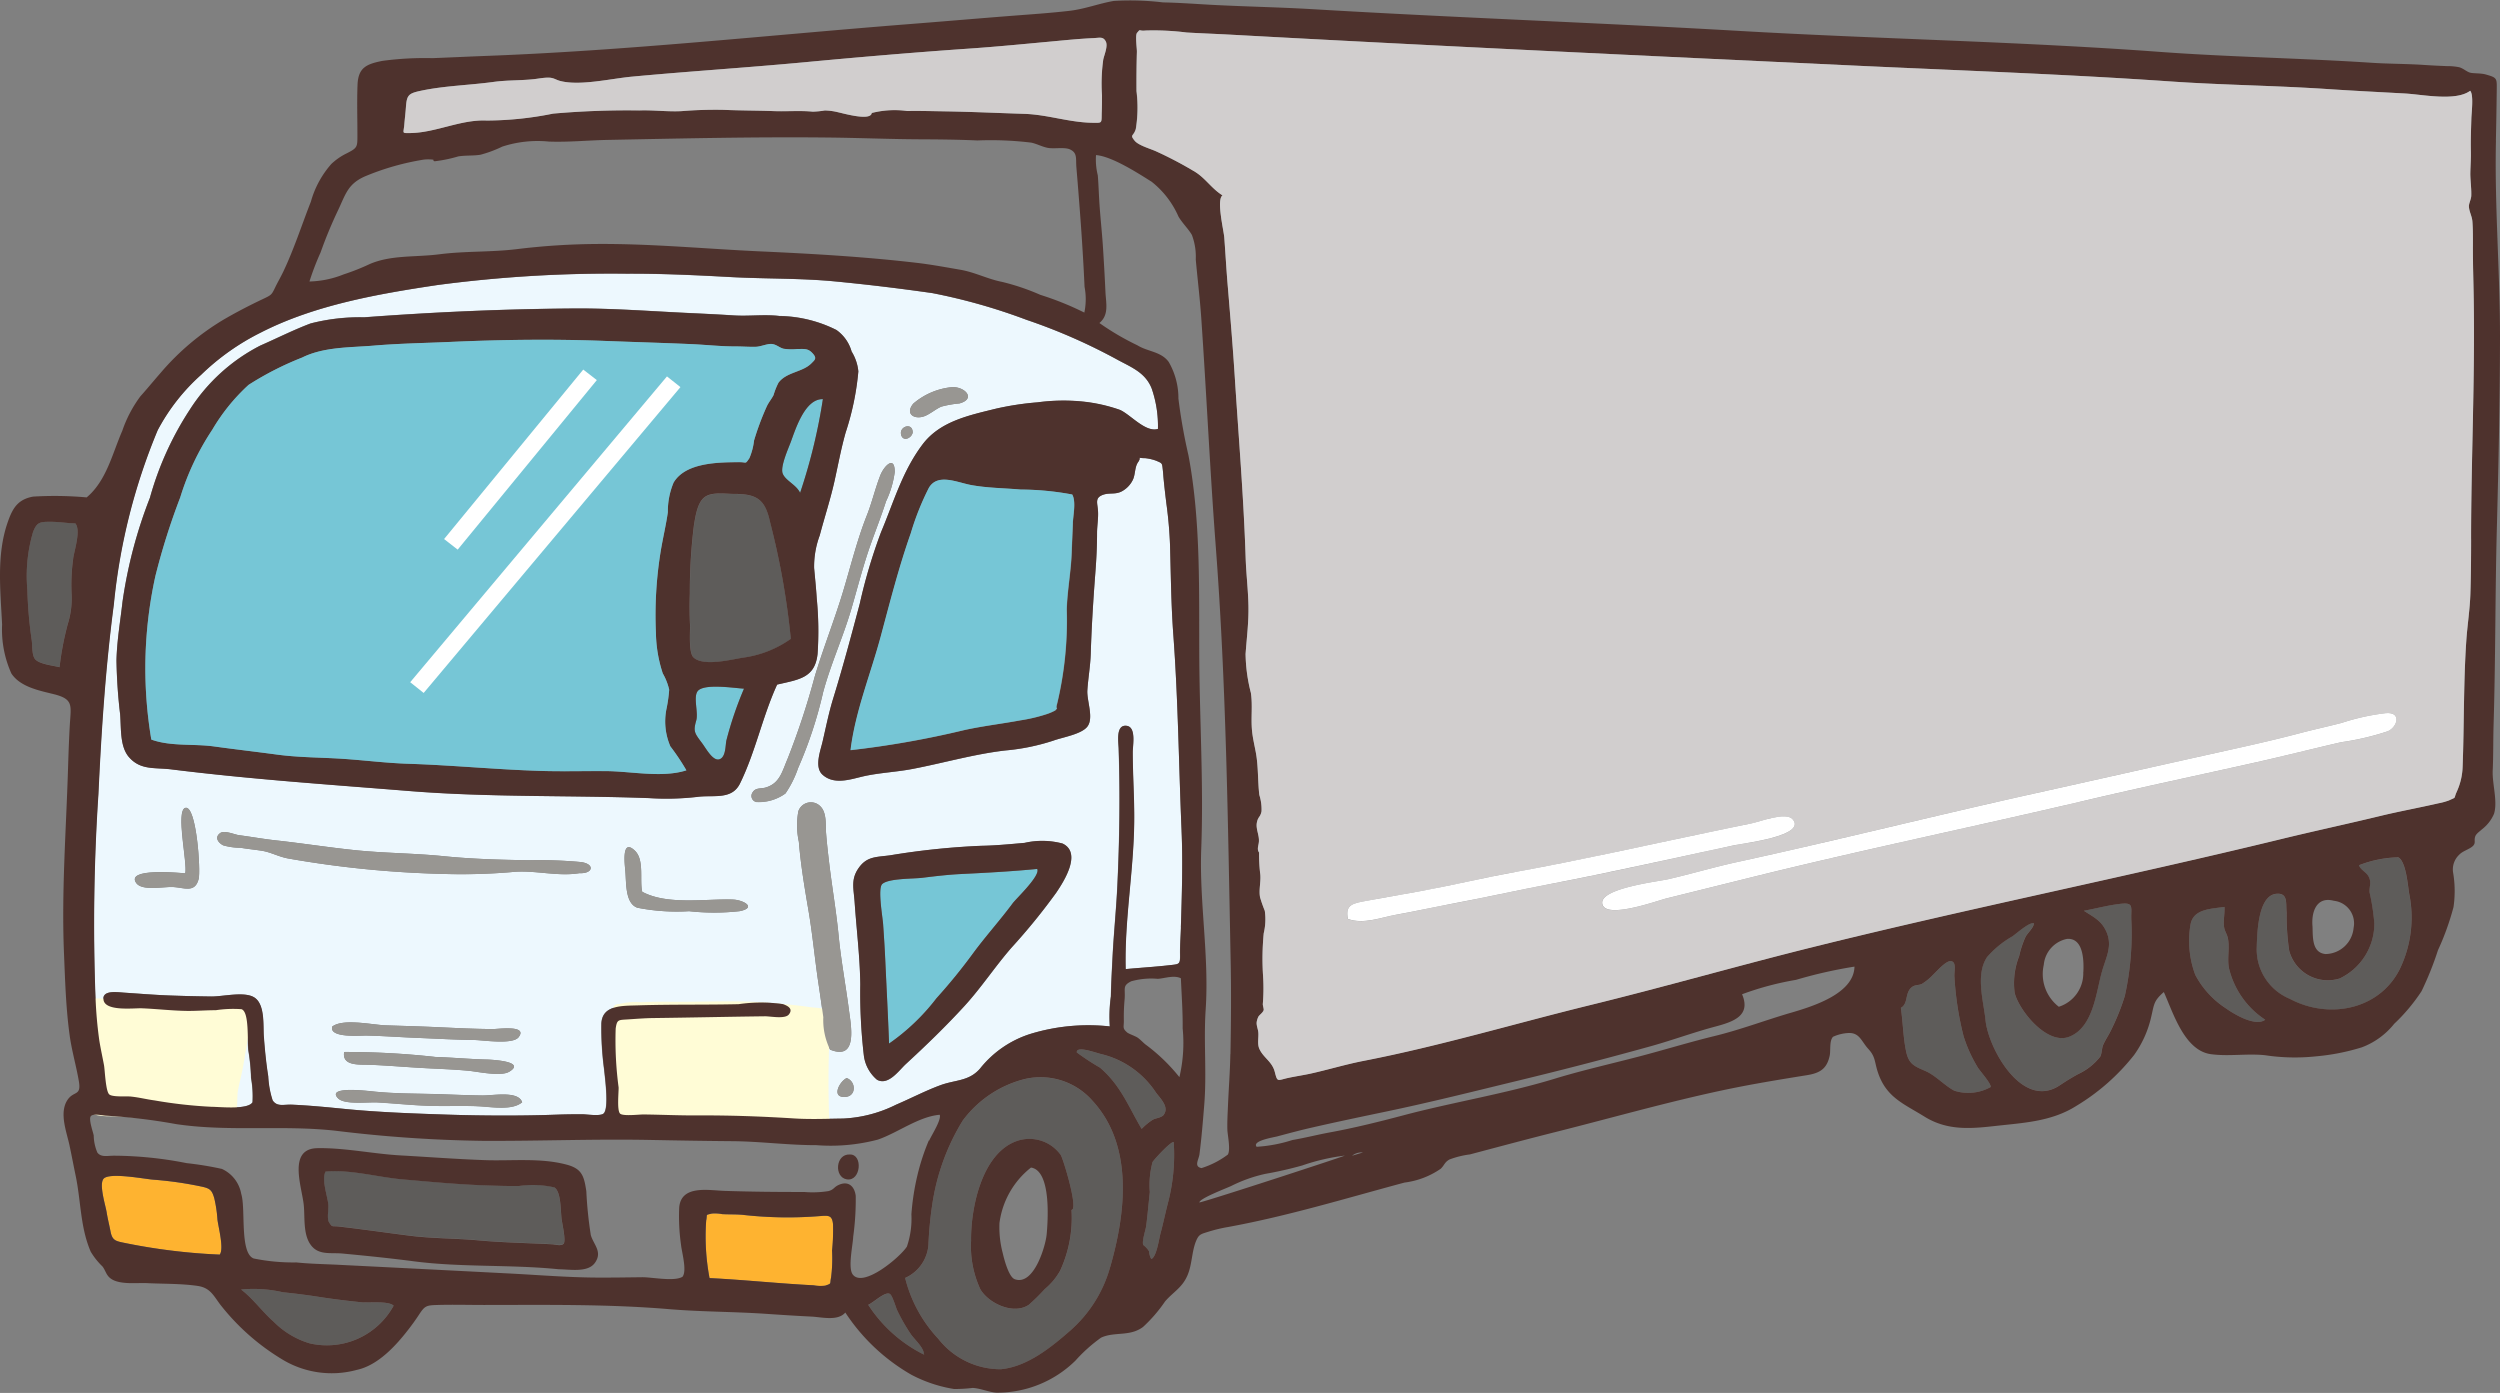 <svg xmlns="http://www.w3.org/2000/svg" xmlns:xlink="http://www.w3.org/1999/xlink" width="170" height="94.72" viewBox="0 0 170 94.72">
  <rect x="0" y="0" width="170" height="94.72" fill="#808080" stroke="none"/>
  <defs>
    <clipPath id="clip-path">
      <rect id="長方形_1972" data-name="長方形 1972" width="170" height="94.72" fill="none"/>
    </clipPath>
  </defs>
  <g id="グループ_1784" data-name="グループ 1784" clip-path="url(#clip-path)">
    <path id="パス_1982" data-name="パス 1982" d="M85.209,70.684c.092,2.18.02,4.384-.048,6.564-.019.611-.069,1.226-.059,1.837.01.7-.043.661-.718.738-.989.113-1.989.171-2.981.265-.086-3.331.548-6.68.58-10.013.015-1.572-.1-3.159-.1-4.743,0-.462.254-1.705-.422-1.789-.744-.091-.549,1.12-.536,1.531.1,3.123.062,6.19-.086,9.319-.076,1.609-.243,3.22-.326,4.834-.045.907-.1,1.811-.116,2.718a9.931,9.931,0,0,0-.073,2.04A13.459,13.459,0,0,0,74.9,84.5a7.112,7.112,0,0,0-3.407,2.356c-.762.869-1.675.749-2.7,1.129s-2,.892-3.007,1.322a9,9,0,0,1-3.608.944c-1.107.013-2.2.064-3.319-.007-2.205-.14-4.382-.219-6.6-.205-1.216.006-2.43-.052-3.646-.066-.282,0-1.406.135-1.6-.057-.225-.219-.089-1.474-.1-1.778a24.284,24.284,0,0,1-.2-4c.091-.644.186-.583.855-.629.57-.038,1.141-.084,1.712-.09,2.523-.031,5.049-.089,7.574-.12.379-.005,1.367.2,1.633-.12.316-.382-.049-.59-.4-.709a10.6,10.6,0,0,0-3.016,0c-2.276.054-4.563.009-6.839.081-1.081.034-2.416-.03-2.484,1.226a21.054,21.054,0,0,0,.186,3.123c.056.585.355,2.733-.056,3.019-.251.176-1.142.038-1.414.036q-.855-.005-1.71.025c-2.489.089-5,.077-7.486,0-2.283-.074-4.588-.157-6.861-.377-1.224-.12-2.457-.244-3.685-.3-.585-.027-1.012.166-1.328-.29a6.234,6.234,0,0,1-.3-1.637c-.142-.89-.233-1.82-.3-2.718-.056-.729.095-2.172-.646-2.646-.674-.433-2.143-.053-2.95-.066-.96-.013-1.94-.036-2.895-.073-1.011-.039-2.016-.123-3.02-.189-.431-.028-1.4-.183-1.4.417.012.887,2.046.627,2.6.647,1.027.039,2.063.165,3.094.178.649.007,1.3-.044,1.947-.048a7.972,7.972,0,0,1,1.747-.069c.552.192.372,2.178.48,2.86a13.081,13.081,0,0,1,.176,1.816,7.052,7.052,0,0,1,.1,1.651c-.308.524-2.193.315-2.808.31a31.361,31.361,0,0,1-3.862-.433c-.546-.074-1.07-.209-1.617-.263-.3-.031-1.227.048-1.455-.142-.255-.211-.3-1.659-.364-2-.1-.555-.226-1.107-.317-1.664a28.9,28.9,0,0,1-.259-2.96,133.7,133.7,0,0,1,.2-13.8c.2-4.33.483-8.612,1.051-12.912a41.16,41.16,0,0,1,2.974-11.828,13.514,13.514,0,0,1,2.961-3.777A16.169,16.169,0,0,1,22.6,36.8c3.663-1.873,7.974-2.627,12.03-3.233A89.6,89.6,0,0,1,47.478,32.8c2.353-.011,4.69.1,7.039.227,2.374.129,4.782.069,7.148.3,2.21.212,4.4.477,6.594.792a39.672,39.672,0,0,1,6.4,1.816,38.9,38.9,0,0,1,6.268,2.759c.966.512,1.825.866,2.247,1.9a7.8,7.8,0,0,1,.431,2.765c-.852.262-1.881-1-2.6-1.3a11.034,11.034,0,0,0-2.54-.564,13.222,13.222,0,0,0-3.047.051,19.971,19.971,0,0,0-2.8.425c-1.847.461-3.841.859-5.032,2.456-1.367,1.827-1.937,3.877-2.81,5.951a36.656,36.656,0,0,0-1.448,4.871c-.571,2.152-1.142,4.294-1.8,6.419-.3.966-.5,1.977-.73,2.965-.145.619-.565,1.71-.009,2.226.769.713,1.87.334,2.705.138,1.114-.264,2.286-.3,3.413-.52,2.1-.4,4.2-1.014,6.329-1.259a14.514,14.514,0,0,0,3.253-.667c.62-.226,1.881-.428,2.3-.934.483-.585-.031-1.775.016-2.494.056-.843.2-1.645.23-2.479.056-1.822.171-3.643.309-5.458.071-.907.12-1.831.12-2.751,0-.5.095-.983.066-1.487-.031-.56-.243-.905.346-1.118.45-.161.857.014,1.318-.258a1.75,1.75,0,0,0,.7-.751c.181-.36.121-.877.361-1.21.292-.409-.194-.274.487-.268a3.179,3.179,0,0,1,.742.173c.421.186.4.136.455.658.022.192.032.387.051.579.056.568.121,1.136.192,1.7a28.729,28.729,0,0,1,.247,2.869c.054,2.012.074,4.034.223,6.05.326,4.43.37,8.877.56,13.315m-8.516,4.19c.541-.788,1.734-2.694.436-3.324a5.366,5.366,0,0,0-2.59-.049c-.982.084-1.969.18-2.954.2a50.614,50.614,0,0,0-6.194.647c-.983.132-1.617.062-2.19.94-.482.739-.282,1.373-.223,2.231.128,1.864.363,3.745.387,5.611a36.58,36.58,0,0,0,.245,4.861,2.579,2.579,0,0,0,.892,1.618c.767.422,1.49-.636,1.957-1.065,1.4-1.289,2.716-2.562,4-3.963,1.153-1.263,2.077-2.683,3.2-3.969a42.222,42.222,0,0,0,3.037-3.734M70.1,41.62c1.132-.308.412-1.122-.466-1.113a4.742,4.742,0,0,0-2.667,1.125c-.59.714.092,1.111.771.85.375-.145.752-.478,1.134-.645A7.1,7.1,0,0,1,70.1,41.62M66.927,43.6c0-.708-.877-.434-.8.092.086.557.7.334.8-.092m-1.813,4.674a6.654,6.654,0,0,0,.593-2c0-1.161-.733-.4-.982.232-.35.894-.563,1.834-.916,2.723-.666,1.682-1.1,3.465-1.624,5.2-.588,1.939-1.338,3.823-1.919,5.759a51.256,51.256,0,0,1-1.844,5.589c-.377.879-.534,1.67-1.487,1.954-.317.1-.695-.007-.894.331a.421.421,0,0,0,.262.657,3.087,3.087,0,0,0,1.974-.584,7.106,7.106,0,0,0,.856-1.721,28.669,28.669,0,0,0,1.7-5.143c.515-1.923,1.357-3.755,1.918-5.665.438-1.495.823-3.026,1.348-4.491.338-.947.71-1.891,1.016-2.848m-1.882-8.82a3.146,3.146,0,0,0-.465-1.372,2.679,2.679,0,0,0-1.033-1.458,8.923,8.923,0,0,0-3.868-.95c-1.044-.125-2.07.028-3.111-.039-1.08-.069-2.158-.12-3.23-.171-2.515-.12-5.078-.316-7.592-.3-4.808.035-9.5.242-14.31.6a13.431,13.431,0,0,0-3.642.418c-1.158.435-2.278,1-3.412,1.5a12.372,12.372,0,0,0-4.794,4.351,21.379,21.379,0,0,0-2.721,6.007,31.6,31.6,0,0,0-1.864,7.078c-.15,1.328-.38,2.644-.409,3.984a35.451,35.451,0,0,0,.249,3.663c.079.938-.026,2.186.6,2.907.793.909,1.763.693,2.891.835,5.376.67,10.768,1.034,16.169,1.47,5.438.438,10.854.285,16.292.481a18.327,18.327,0,0,0,3.289-.081c1.092-.148,2.349.229,2.908-.91,1.058-2.156,1.521-4.54,2.525-6.726,1.474-.347,2.574-.44,2.751-2.089a22.962,22.962,0,0,0-.057-3.778c-.043-.689-.115-1.371-.178-2.058a6.057,6.057,0,0,1,.382-2.221c.328-1.243.733-2.471,1.011-3.724.243-1.092.444-2.191.75-3.27a18.5,18.5,0,0,0,.864-4.148M61.31,85.559c1.918.78,1.414-1.671,1.281-2.706-.22-1.684-.534-3.355-.7-5.046s-.461-3.365-.657-5.054c-.073-.625-.145-1.259-.195-1.891-.044-.561.058-1.391-.38-1.836a.9.9,0,0,0-1.507.323,5.293,5.293,0,0,0,.034,2.081c.125,1.549.387,3.106.649,4.641.284,1.663.436,3.35.688,5.021.113.752.216,1.508.325,2.262a4.561,4.561,0,0,0,.461,2.206m1.053,3.215c.747-.063.715-1.054.074-1.283-.51.253-1.071,1.365-.074,1.283M55.184,76.14c1.161-.25.209-.762-.48-.785-1.876-.063-4.463.393-6.17-.529-.186-.8.161-2.163-.5-2.794-.919-.879-.691.911-.649,1.4.07.784-.02,2.183.818,2.479a13.78,13.78,0,0,0,3.517.236,15.471,15.471,0,0,0,3.461-.005M44.278,73.561c.909.044,1.066-.628.078-.758a30.851,30.851,0,0,0-3.469-.122c-1.93-.026-3.933-.082-5.846-.276-2.033-.206-4.088-.2-6.127-.42-1.771-.187-3.525-.463-5.3-.657-.842-.092-1.67-.244-2.5-.352-.294-.04-.983-.349-1.267-.148-.4.28-.173.64.187.836a4.291,4.291,0,0,0,1.188.169c.476.081.956.127,1.429.2.676.106,1.176.43,1.9.544a70.134,70.134,0,0,0,10.418,1.033,40.618,40.618,0,0,0,4.659-.121c1.538-.173,3.121.324,4.652.069M40.131,84.713c.647-.851-1.422-.546-1.741-.55-1.264-.01-2.522-.071-3.787-.132-1.171-.058-2.347-.082-3.52-.124-.909-.033-2.869-.485-3.625.082-.24.807,1.977.606,2.309.613,1.206.026,2.416.12,3.625.165,1.239.048,2.471.125,3.709.136.588.005,2.63.336,3.03-.191m-.654,2.359c1.217-.721-1.22-.831-1.548-.84-1.154-.03-2.3-.138-3.452-.174a54.9,54.9,0,0,0-6.211-.338c-.159.978,1.051.843,1.764.871,1.094.044,2.172.135,3.266.2,1.147.07,2.3.1,3.444.207.624.061,2.177.4,2.736.069m.894,2.072c-.251-.8-1.974-.456-2.688-.463-1.222-.013-2.442-.082-3.662-.107s-2.423-.032-3.643-.152c-.354-.035-3.39-.425-2.521.456.443.448,2.043.241,2.665.275,1.164.064,2.322.192,3.486.23,1.181.038,2.385-.031,3.562.041.81.051,2.141.274,2.8-.281m-22-15.175c.155-.591-.149-5.031-.9-4.845-.681.17.149,3.764-.012,4.454-.424-.041-4.051-.377-3.337.65.395.571,1.864.246,2.508.279.745.036,1.482.433,1.737-.537" transform="translate(-4.864 -14.185)" fill="#edf8fe"/>
    <path id="パス_1983" data-name="パス 1983" d="M20.8,119.545c.6,1.18.1,3.006-.08,4.231-.1.7-.292,1.38-.43,2.072-.091.457.053,1.58-.33,1.924-.483.436-3.652.106-4.509.038-1-.079-2.008-.112-3.012-.192-.528-.043-1.706.064-2.1-.247s-.211-1.154-.226-1.562c-.022-.667-.064-1.333-.089-2-.029-.747-.075-1.5-.175-2.247-.042-.316-.516-1.516-.253-1.792.3-.314,2.141-.132,2.584-.138.953-.016,1.9-.046,2.854-.076,1.941-.059,3.838-.056,5.768-.011" transform="translate(-4.113 -51.69)" fill="#fffcd6"/>
    <path id="パス_1984" data-name="パス 1984" d="M88.009,120.639c.2.221.03.787.014,1.052-.131,2.046-.133,4.06-.075,6.1.009.3.234,1.323.047,1.575s-.8.066-1.044.053c-.755-.038-1.507-.081-2.259-.152-1.951-.179-3.9-.275-5.856-.42a56.215,56.215,0,0,0-5.837-.43c.07-2.262.144-4.526.268-6.784.016-.3.035-.6.052-.9q-.157-.575.355-.558a4.294,4.294,0,0,1,1.485-.124c.927-.053,1.855-.028,2.784-.03,1.966-.005,3.927-.1,5.889.064.922.078,1.856.152,2.771.292.253.039,1.243.077,1.407.262" transform="translate(-31.573 -51.898)" fill="#fffcd6"/>
    <path id="パス_1985" data-name="パス 1985" d="M267.494,116.343c-.7.508-2.219-.436-2.77-.841a6.16,6.16,0,0,1-1.989-2.213,6.623,6.623,0,0,1-.324-3.415c.186-1.075,1.369-1.067,2.31-1.206.031.446-.094.971-.018,1.4.042.246.186.446.241.685.152.652-.044,1.367.078,2.05a5.806,5.806,0,0,0,2.473,3.538" transform="translate(-113.459 -47)" fill="#5e5c5a"/>
    <path id="パス_1986" data-name="パス 1986" d="M233,122.391c.132.224.943,1.123.878,1.34a3.124,3.124,0,0,1-2.472.249c-.684-.362-1.277-1.038-1.975-1.343-.724-.314-1.114-.451-1.3-1.317-.2-.96-.216-2-.359-2.973.531-.283.243-1.055.783-1.433.2-.138.444-.091.647-.195a3.737,3.737,0,0,0,.749-.612c.228-.2.865-.956,1.208-.937.439.025.221.746.257,1.079a21.321,21.321,0,0,0,.625,4.038,9.607,9.607,0,0,0,.957,2.105" transform="translate(-98.514 -49.812)" fill="#5e5c5a"/>
    <path id="パス_1987" data-name="パス 1987" d="M54.975,143.588c.031.252.311,1.487.142,1.666s-.588.053-.771.044c-1.69-.089-3.363-.115-5.053-.27-1.561-.143-3.123-.12-4.686-.319-1.592-.2-3.169-.433-4.766-.617-.48-.056-.451.089-.684-.3-.152-.254-.013-.914-.044-1.2-.066-.616-.466-1.666-.192-2.238,1.677-.161,3.56.385,5.242.53,1.908.166,3.817.351,5.732.41.721.023,1.46.051,2.187.037a6.655,6.655,0,0,1,2.413.1c.449.316.411,1.562.48,2.147" transform="translate(-16.793 -60.696)" fill="#5e5c5a"/>
    <path id="パス_1988" data-name="パス 1988" d="M20.066,143.856c.054.5.465,2.01.155,2.4a40.865,40.865,0,0,1-6.455-.792c-.632-.131-.85-.168-.97-.8-.081-.423-.194-.863-.26-1.286-.073-.464-.554-1.956-.19-2.3.441-.413,2.758.033,3.342.081a24.728,24.728,0,0,1,3.267.464c.591.13.731.23.9.8a8.748,8.748,0,0,1,.215,1.434" transform="translate(-5.281 -60.941)" fill="#feb330"/>
    <path id="パス_1989" data-name="パス 1989" d="M93.189,146.142a14.2,14.2,0,0,1-.069,1.816,10.375,10.375,0,0,1-.069,1.8c-.1.443.069.392-.4.552a2.572,2.572,0,0,1-.784-.024c-2.364-.119-4.718-.374-7.081-.491a15.252,15.252,0,0,1-.228-3.913c.1-.458-.088-.354.38-.476a2.524,2.524,0,0,1,.7.04c.5.028,1.012,0,1.5.059a27.141,27.141,0,0,0,4.973.087c.724-.046,1.006-.143,1.073.546" transform="translate(-36.536 -62.883)" fill="#feb330"/>
    <path id="パス_1990" data-name="パス 1990" d="M280.779,105.218a8.05,8.05,0,0,1-.561,4.93c-1.306,2.886-4.811,3.67-7.582,2.192a3.639,3.639,0,0,1-2.232-3.393c.029-.92.051-3.617,1.33-3.74.838-.079.635.684.709,1.277a15.89,15.89,0,0,0,.174,2.6,2.717,2.717,0,0,0,3.425,1.881,4.132,4.132,0,0,0,2.362-3.739,14.845,14.845,0,0,0-.323-2.117c-.023-.428.15-.69-.078-1.1-.152-.277-.55-.442-.642-.746a7.734,7.734,0,0,1,2.67-.536c.537.281.654,1.966.747,2.491" transform="translate(-116.953 -44.422)" fill="#5e5c5a"/>
    <path id="パス_1991" data-name="パス 1991" d="M247.586,109.3a19.493,19.493,0,0,1-.426,5.2,15.5,15.5,0,0,1-.914,2.3c-.167.371-.423.726-.58,1.095-.093.221-.083.58-.191.777a4.081,4.081,0,0,1-1.508,1.193c-.456.254-.8.466-1.242.759-2.55,1.709-4.861-2.507-5.053-4.418-.13-1.294-.7-3.117.11-4.308a6.638,6.638,0,0,1,1.715-1.4c.269-.179,1.163-.993,1.465-.888-.02.315-.431.652-.571.926a6.615,6.615,0,0,0-.432,1.309,5.026,5.026,0,0,0-.306,2.5c.306,1.2,2.209,3.572,3.714,2.978,1.641-.649,1.823-3.021,2.219-4.42.282-.989.742-1.737.3-2.726-.327-.741-.855-.986-1.529-1.419.831-.15,1.67-.382,2.511-.473.882-.094.7.194.713,1.012" transform="translate(-102.66 -46.829)" fill="#5e5c5a"/>
    <path id="パス_1992" data-name="パス 1992" d="M6.53,62.633c.39.468-.069,1.831-.147,2.382a12.8,12.8,0,0,0-.11,2.416,5.8,5.8,0,0,1-.255,2.025,20.045,20.045,0,0,0-.565,2.951c-.409-.11-1.381-.2-1.664-.55-.225-.276-.183-.953-.226-1.272a29.177,29.177,0,0,1-.3-3.459,10.576,10.576,0,0,1,.384-3.9c.258-.675.458-.7,1.158-.706.578,0,1.144.1,1.722.108" transform="translate(-1.406 -27.043)" fill="#5e5c5a"/>
    <path id="パス_1993" data-name="パス 1993" d="M88.122,61.126a51.826,51.826,0,0,1,1.4,7.9,7.267,7.267,0,0,1-3.25,1.277c-.762.119-2.71.626-3.37-.019-.344-.339-.215-1.767-.234-2.216q-.049-1.069-.012-2.142a36.4,36.4,0,0,1,.279-4.63c.1-.6.223-1.538.73-1.911s1.414-.212,2-.216c1.622-.009,2.128.43,2.459,1.961" transform="translate(-35.741 -25.576)" fill="#5e5c5a"/>
    <path id="パス_1994" data-name="パス 1994" d="M37.1,155.331c.446.043,1.82-.11,2.158.23a5.178,5.178,0,0,1-5.71,2.56,5.76,5.76,0,0,1-2.447-1.469c-.742-.647-1.413-1.595-2.217-2.191a8.826,8.826,0,0,1,2.844.186c.82.082,1.631.186,2.445.313.969.152,1.952.275,2.927.371" transform="translate(-12.494 -66.773)" fill="#5e5c5a"/>
    <path id="パス_1995" data-name="パス 1995" d="M121.193,130.667c2.822,3.054,2.261,7.652,1.217,11.294a8.916,8.916,0,0,1-2.71,4.333c-1.294,1.141-2.922,2.465-4.732,2.638a5.382,5.382,0,0,1-4.255-2.076,9.308,9.308,0,0,1-2.255-4.128,2.683,2.683,0,0,0,1.586-2.254,24.848,24.848,0,0,1,.246-2.65,15.107,15.107,0,0,1,2.084-5.8,7.546,7.546,0,0,1,3.868-2.725,4.7,4.7,0,0,1,4.951,1.372m-1.421,7.43c.487-.01-.549-3.436-.733-3.737a2.621,2.621,0,0,0-2.986-.95c-2.42.853-3.14,4.661-3.11,6.777a6.956,6.956,0,0,0,.629,3.3c.558.961,2.256,1.767,3.3,1.057a13.286,13.286,0,0,0,1.082-1.067A4.413,4.413,0,0,0,119,142.232a8.54,8.54,0,0,0,.776-4.135" transform="translate(-46.91 -55.823)" fill="#5e5c5a"/>
    <path id="パス_1996" data-name="パス 1996" d="M139.045,136.852a12.946,12.946,0,0,1-.424,4.256c-.167.667-.3,1.328-.485,1.988-.093.344-.262,1.573-.62,1.711a1.282,1.282,0,0,1-.15-.527,1.6,1.6,0,0,0-.4-.435c-.1-.278.173-1.024.208-1.31.094-.757.162-1.521.243-2.28a6.023,6.023,0,0,1,.186-2.041c.086-.161,1.252-1.431,1.441-1.361" transform="translate(-59.231 -59.189)" fill="#5e5c5a"/>
    <path id="パス_1997" data-name="パス 1997" d="M106.964,157.8c.234.333.911.932.862,1.355a9.608,9.608,0,0,1-3.782-3.383c.345-.137,1.173-.955,1.485-.731.175.127.383.9.488,1.108a12.861,12.861,0,0,0,.948,1.651" transform="translate(-45.001 -67.041)" fill="#5e5c5a"/>
    <path id="パス_1998" data-name="パス 1998" d="M134.415,128.693c.3.4.9.974.532,1.488-.159.222-.541.228-.767.356a4.271,4.271,0,0,0-.745.617c-.914-1.541-1.408-2.937-2.832-4.165a16.032,16.032,0,0,1-1.575-1.031c-.051-.474,1.259.012,1.618.1a6.189,6.189,0,0,1,3.769,2.634" transform="translate(-55.806 -54.39)" fill="#5e5c5a"/>
    <path id="パス_1999" data-name="パス 1999" d="M116.148,104.128c.245.443-1.429,2.013-1.666,2.335-.852,1.149-1.827,2.227-2.68,3.384a37.933,37.933,0,0,1-2.5,3.07A14.375,14.375,0,0,1,106.075,116c-.071-1.893-.171-3.783-.259-5.673-.037-.825-.089-1.635-.147-2.453-.033-.477-.377-2.425-.059-2.721.426-.395,2.122-.351,2.716-.424.884-.109,1.752-.213,2.644-.257,1.732-.084,3.454-.178,5.178-.346" transform="translate(-45.62 -45.037)" fill="#76c6d6"/>
    <path id="パス_2000" data-name="パス 2000" d="M86.6,82.418A24.564,24.564,0,0,0,85.4,85.933c-.071.337-.039,1.029-.39,1.248-.47.295-.978-.67-1.252-1.039-.52-.7-.629-.8-.41-1.559.152-.53-.2-1.534.076-1.966.37-.583,2.5-.234,3.172-.2" transform="translate(-36.005 -35.589)" fill="#76c6d6"/>
    <path id="パス_2001" data-name="パス 2001" d="M94.314,50.735c.33-.892.968-2.942,2.181-2.907A38.107,38.107,0,0,1,94.947,54.2c-.271-.565-1-.826-1.187-1.317-.174-.463.39-1.707.553-2.145" transform="translate(-40.539 -20.686)" fill="#76c6d6"/>
    <path id="パス_2002" data-name="パス 2002" d="M169.725,9.563c-.1,4.47.28,8.944.275,13.4-.005,4.292-.1,8.564-.211,12.842-.122,4.493-.088,8.974-.225,13.47-.032,1.042-.012,2.084-.06,3.13-.04.894.35,2.086.09,2.931a2.614,2.614,0,0,1-.833,1.067c-.108.107-.356.271-.429.436-.13.3.049.469-.169.683-.249.244-.681.323-.954.616a1.372,1.372,0,0,0-.4,1.185,7.477,7.477,0,0,1,.029,2.361,17.837,17.837,0,0,1-1.055,2.927,21.961,21.961,0,0,1-1.117,2.789,12.37,12.37,0,0,1-1.859,2.218,5.128,5.128,0,0,1-2.2,1.6,14.882,14.882,0,0,1-3.118.614,13.612,13.612,0,0,1-3.469-.077c-1.214-.128-2.461.094-3.679-.071-1.8-.245-2.562-2.81-3.2-4.225-.715.619-.654.841-.881,1.782a7.166,7.166,0,0,1-1.142,2.5,14.553,14.553,0,0,1-3.93,3.462c-1.7,1.073-3.6,1.147-5.553,1.368-1.726.195-3.253.3-4.773-.642-1.43-.889-2.633-1.315-3.19-3.085-.211-.672-.142-.988-.625-1.515s-.595-1.129-1.381-1.083a2.846,2.846,0,0,0-1.019.255c-.262.27-.155.931-.225,1.271-.183.886-.644,1.193-1.533,1.337-1.928.311-3.868.627-5.783,1.037-3.752.8-7.465,1.856-11.179,2.794-2,.5-3.986,1.034-5.975,1.561a6.133,6.133,0,0,0-1.389.344c-.345.2-.321.359-.591.629a5.554,5.554,0,0,1-2.466.941c-3.99,1.07-7.929,2.278-12,3.022a10.29,10.29,0,0,0-1.311.313c-.521.166-.666.171-.857.627-.313.746-.264,1.635-.613,2.4-.36.8-.955,1.087-1.5,1.719a9.954,9.954,0,0,1-1.5,1.738c-.9.674-1.946.3-2.857.73a10.611,10.611,0,0,0-1.734,1.554A7.576,7.576,0,0,1,67.744,94.7c-.539-.044-1.065-.293-1.6-.321a10.688,10.688,0,0,1-1.264.074,9.408,9.408,0,0,1-2.918-.976,13.26,13.26,0,0,1-4.48-4.224c-.517.6-1.607.309-2.293.276-1.1-.054-2.185-.125-3.277-.2-2.142-.137-4.3-.128-6.435-.308-4.169-.35-8.375-.284-12.557-.283-1.05,0-2.1-.03-3.15,0-.764.022-.876.041-1.274.655-.225.344-.456.665-.708.991-.872,1.13-2.084,2.457-3.524,2.768a6.486,6.486,0,0,1-4.992-.663,15.475,15.475,0,0,1-4.3-3.785c-.463-.621-.688-1.136-1.526-1.26-1.109-.165-2.332-.135-3.456-.191-.7-.036-1.965.146-2.54-.377-.243-.222-.285-.5-.48-.755a4.805,4.805,0,0,1-.8-1.006c-.714-1.643-.666-3.457-1.027-5.177-.145-.69-.274-1.39-.424-2.086-.194-.892-.691-2.147-.155-3.017.428-.693.975-.259.8-1.3S4.88,71.458,4.736,70.4c-.258-1.878-.309-3.744-.387-5.632-.167-4.125.142-8.236.272-12.352.032-1.04.068-2.1.128-3.144.078-1.323.265-1.737-1.134-2.079C2.634,46.953,1.372,46.7.775,45.8a7.289,7.289,0,0,1-.632-3.331c-.11-2.278-.39-4.7.362-6.9.331-.973.676-1.607,1.747-1.8a24.253,24.253,0,0,1,3.642.054c1.348-1.131,1.742-2.975,2.423-4.533a8.562,8.562,0,0,1,1.23-2.341c.461-.512.907-1.06,1.372-1.59a17.249,17.249,0,0,1,4.255-3.607c.894-.522,1.776-.978,2.714-1.423.537-.257.576-.265.806-.747.179-.377.387-.726.568-1.106C20,16.924,20.517,15.3,21.14,13.713a6.519,6.519,0,0,1,1.393-2.565,4.175,4.175,0,0,1,1.051-.724c.726-.372.722-.422.72-1.256,0-1.129-.036-2.265.008-3.394C24.358,4.608,24.9,4.359,26,4.14a21.47,21.47,0,0,1,3.4-.186c1.157-.043,2.31-.1,3.469-.145,9.683-.354,19.334-1.414,29-2.173,2.342-.183,4.685-.386,7.027-.568C70.162.971,71.441.884,72.7.739c1.065-.12,2.017-.5,3.04-.676a18.779,18.779,0,0,1,3.342.1c1.068.02,2.133.1,3.2.159,2.344.127,4.693.166,7.037.306,9.631.573,19.264.914,28.9,1.471,9.526.553,19.091.723,28.608,1.426,4.8.355,9.615.426,14.415.742,1.189.079,2.388.068,3.579.148.525.035,1.044.061,1.57.081a4.015,4.015,0,0,1,.82.073c.292.074.507.3.745.369.215.064.733.031,1.058.121.813.229.772.257.764,1.1q-.02,1.7-.057,3.4m-1.69,27.072c0-5.4.267-10.841.179-16.308-.018-1.188-.059-2.308-.056-3.475,0-.57.008-1.215-.033-1.784-.026-.356-.22-.668-.237-1.016-.01-.224.15-.489.159-.731.02-.522-.074-1.083-.063-1.6.01-.469.048-.939.036-1.432-.019-.756.014-1.483.033-2.222.01-.389.171-1.632-.081-1.889-.985.733-3.243.25-4.431.184-1.744-.1-3.5-.186-5.242-.3-3.568-.24-7.152-.273-10.718-.52-7.177-.5-14.4-.745-21.592-1.083-14.119-.665-28.243-1.327-42.363-2.1-.977-.052-1.949-.087-2.924-.143a18,18,0,0,0-2.786-.137c-.523.056-.328-.158-.6.16-.14.169,0,1.06-.01,1.292-.027.894-.032,1.775-.027,2.67a9.06,9.06,0,0,1-.048,2.576c-.165.535-.427.358-.081.792.265.334,1.117.558,1.5.744A25.949,25.949,0,0,1,81.3,11.7c.7.446,1.111,1.133,1.834,1.579-.429.287.083,2.381.12,2.874.084,1.14.149,2.285.246,3.419.171,2.019.338,4.032.466,6.052.262,4.1.607,8.207.74,12.313.036,1.082.167,2.153.19,3.234.024,1.136-.113,2.166-.195,3.294a11.165,11.165,0,0,0,.36,2.643c.13.844-.005,1.7.078,2.566.051.528.174,1.016.267,1.533.167.941.12,1.926.23,2.843a3.25,3.25,0,0,1,.15,1.113c-.086.418-.228.341-.314.751-.094.438.174.868.134,1.325-.024.278-.149.494.013.726a10.748,10.748,0,0,0,.068,1.368c.091.553-.107,1.133,0,1.683a9.3,9.3,0,0,0,.319.91,4.061,4.061,0,0,1-.071,1.527,18.142,18.142,0,0,0-.044,2.938,12.851,12.851,0,0,1-.019,1.88c-.007.1.083.346.056.418-.079.212-.314.317-.381.49-.161.4-.086.491,0,.886s-.085.872.094,1.261c.276.6.859.844,1.043,1.549.2.755.16.571.993.4.475-.1.952-.168,1.422-.272,1.195-.263,2.393-.629,3.619-.869,5.2-1.012,10.307-2.545,15.436-3.8s10.2-2.721,15.329-3.991c10.487-2.6,21.041-4.715,31.543-7.27,2.292-.556,4.575-1.044,6.855-1.6,1.3-.313,2.626-.553,3.927-.854a4.251,4.251,0,0,0,.728-.2c.544-.254.289-.069.523-.583a4.41,4.41,0,0,0,.4-1.685c.108-2.852.058-5.729.25-8.574.073-1.077.242-2.106.279-3.206.041-1.246.048-2.5.049-3.742m-4.769,29.092a8.051,8.051,0,0,0,.561-4.931c-.093-.525-.209-2.209-.747-2.491a7.735,7.735,0,0,0-2.67.537c.091.3.49.469.642.746.228.408.054.67.078,1.1a14.853,14.853,0,0,1,.323,2.117,4.133,4.133,0,0,1-2.362,3.739,2.717,2.717,0,0,1-3.425-1.882,15.893,15.893,0,0,1-.174-2.6c-.074-.592.129-1.356-.709-1.277-1.28.124-1.3,2.82-1.33,3.74a3.639,3.639,0,0,0,2.232,3.393c2.771,1.478,6.276.695,7.582-2.191M160.044,63.1a1.542,1.542,0,0,0-1.34-1.847c-1.189-.318-1.536.769-1.455,1.722.034.707-.064,1.81.889,1.9a1.944,1.944,0,0,0,1.906-1.773m-8.777,5.4c.551.405,2.072,1.35,2.769.841a5.8,5.8,0,0,1-2.472-3.538c-.122-.683.074-1.4-.078-2.05-.056-.238-.2-.439-.242-.684-.076-.431.049-.957.019-1.4-.941.14-2.124.132-2.31,1.206a6.618,6.618,0,0,0,.325,3.415,6.14,6.14,0,0,0,1.989,2.213m-6.767-.833a19.49,19.49,0,0,0,.426-5.2c-.014-.818.169-1.107-.713-1.013-.842.091-1.68.323-2.511.473.674.433,1.2.678,1.529,1.419.438.989-.022,1.737-.3,2.726-.4,1.4-.578,3.772-2.219,4.42-1.506.594-3.408-1.773-3.714-2.978a5.024,5.024,0,0,1,.306-2.5,6.619,6.619,0,0,1,.432-1.309c.14-.273.551-.611.571-.925-.3-.106-1.2.708-1.465.888a6.639,6.639,0,0,0-1.716,1.4c-.809,1.192-.24,3.014-.11,4.308.192,1.911,2.5,6.127,5.053,4.418.438-.293.785-.506,1.242-.759a4.069,4.069,0,0,0,1.508-1.193c.108-.2.1-.556.191-.777.157-.369.413-.725.579-1.095a15.392,15.392,0,0,0,.914-2.3m-2.835-1.574c.037-.738.025-2.331-1.105-2.257a1.977,1.977,0,0,0-1.585,1.762A2.809,2.809,0,0,0,140,68.46a2.385,2.385,0,0,0,1.662-2.365m-6.3,7.824c.064-.217-.747-1.116-.878-1.34a9.622,9.622,0,0,1-.957-2.106,21.313,21.313,0,0,1-.625-4.038c-.036-.333.182-1.053-.257-1.078-.343-.02-.98.733-1.208.937a3.725,3.725,0,0,1-.749.612c-.2.1-.451.056-.647.194-.539.379-.252,1.151-.783,1.434.142.974.156,2.013.359,2.973.184.866.574,1,1.3,1.317.7.3,1.291.981,1.975,1.343a3.124,3.124,0,0,0,2.472-.249m-13.6-5.044c1.494-.438,4.3-1.294,4.341-3.144a31.18,31.18,0,0,0-3.975.9,20.162,20.162,0,0,0-3.669.979c.625,1.477-.612,1.877-1.868,2.211-1.435.384-2.837.9-4.258,1.3q-2.458.684-4.941,1.324-2.051.529-4.108,1.027c-3.037.736-6.041,1.493-9.1,2.13-1.678.351-3.349.7-5.022,1.085-.776.176-1.543.384-2.312.589-.253.068-1.744.3-1.4.707a9.913,9.913,0,0,0,2.433-.461c.865-.146,1.71-.365,2.572-.523,1.639-.3,3.366-.729,4.985-1.159,3.353-.891,6.922-1.462,10.269-2.484.591-.181,1.189-.347,1.788-.507,1.319-.349,2.65-.664,3.956-1.006,1.7-.444,3.425-.976,5.122-1.389,1.759-.428,3.445-1.07,5.181-1.579M91.94,78.589l.742-.222a1.057,1.057,0,0,0-.742.222m-.494-.008a13.913,13.913,0,0,0-2.89.67,25.427,25.427,0,0,1-2.52.573,9.917,9.917,0,0,0-2.32.826c-.372.17-2.18.861-2.156,1.12.951-.229,9.886-3.154,9.886-3.189m-7.775-6.893c.04-2.118.056-4.234.014-6.348-.188-9.412-.3-18.8-1.012-28.169C82.28,32,82.043,26.8,81.685,21.615c-.091-1.326-.254-2.646-.373-3.97a4.193,4.193,0,0,0-.262-1.666c-.238-.415-.657-.812-.913-1.251a6.149,6.149,0,0,0-1.83-2.372c-.9-.565-2.686-1.724-3.778-1.81a4.4,4.4,0,0,0,.121,1.375c.048.578.066,1.155.1,1.733.064,1.056.184,2.108.252,3.159.064,1,.121,2,.167,3.007.037.8.26,1.588-.409,2.145a17.536,17.536,0,0,0,2.587,1.517c.69.435,1.6.412,2.124,1.128a4.926,4.926,0,0,1,.662,2.5,37.519,37.519,0,0,0,.682,3.849c.86,4.565.706,9.314.738,13.927.03,4.262.294,8.574.132,12.825-.14,3.629.548,7.3.3,10.946-.144,2.155.079,4.3-.095,6.46-.09,1.111-.186,2.284-.326,3.373-.048.371-.4.836.14.94a5.932,5.932,0,0,0,1.789-.919c.2-.329-.02-1.334-.032-1.686-.015-.507.015-1.037.037-1.546.049-1.2.144-2.394.166-3.594M80.2,73.246a10.182,10.182,0,0,0,.221-3.321c.013-1.119-.073-2.272-.12-3.4-.455-.234-1.082,0-1.563.036a5.079,5.079,0,0,0-1.814.166c-.628.314-.381.479-.453,1.259a12.662,12.662,0,0,0-.049,1.406c.007.458-.115.519.22.812.112.1.558.244.727.363s.343.306.508.444A12.335,12.335,0,0,1,80.2,73.246M80.3,63.064c.068-2.18.14-4.384.048-6.564-.19-4.438-.233-8.885-.56-13.315-.149-2.017-.169-4.039-.223-6.051a28.576,28.576,0,0,0-.247-2.869c-.071-.566-.137-1.134-.192-1.7-.019-.192-.029-.386-.051-.579-.057-.522-.033-.472-.455-.658a3.179,3.179,0,0,0-.742-.173c-.681-.005-.194-.14-.487.268-.239.333-.18.85-.361,1.21a1.75,1.75,0,0,1-.7.751c-.461.272-.868.1-1.318.259-.59.212-.377.558-.347,1.117.029.5-.066.991-.066,1.487,0,.92-.049,1.844-.12,2.751-.139,1.814-.254,3.635-.309,5.457-.026.835-.174,1.637-.23,2.479-.048.72.466,1.91-.017,2.494-.418.506-1.678.708-2.3.934a14.477,14.477,0,0,1-3.253.667c-2.128.245-4.225.857-6.329,1.259-1.128.216-2.3.257-3.414.52-.835.2-1.936.574-2.705-.138-.556-.515-.137-1.607.009-2.226.23-.987.432-2,.73-2.965.656-2.125,1.227-4.267,1.8-6.419a36.656,36.656,0,0,1,1.448-4.871c.873-2.074,1.443-4.124,2.81-5.951,1.191-1.6,3.185-2,5.032-2.456a19.888,19.888,0,0,1,2.8-.424A13.159,13.159,0,0,1,73.6,27.3a11.033,11.033,0,0,1,2.54.563c.718.3,1.747,1.564,2.6,1.3A7.8,7.8,0,0,0,78.31,26.4c-.422-1.034-1.281-1.388-2.247-1.9A38.9,38.9,0,0,0,69.8,21.744a39.639,39.639,0,0,0-6.4-1.816c-2.2-.314-4.384-.579-6.594-.792-2.366-.227-4.774-.168-7.148-.3-2.349-.129-4.686-.239-7.039-.228a89.683,89.683,0,0,0-12.851.769c-4.056.606-8.366,1.36-12.03,3.234a16.167,16.167,0,0,0-4.052,2.871,13.528,13.528,0,0,0-2.961,3.777A41.123,41.123,0,0,0,7.746,41.09C7.178,45.391,6.9,49.673,6.695,54a133.866,133.866,0,0,0-.2,13.8,28.9,28.9,0,0,0,.259,2.96c.091.558.213,1.109.317,1.664.065.344.108,1.793.364,2,.228.189,1.158.11,1.455.141.548.054,1.071.19,1.617.263a31.361,31.361,0,0,0,3.862.433c.615.005,2.5.214,2.808-.309a7.055,7.055,0,0,0-.1-1.651,13.167,13.167,0,0,0-.175-1.816c-.108-.682.073-2.667-.48-2.86a7.972,7.972,0,0,0-1.747.069c-.648,0-1.3.054-1.947.048-1.031-.013-2.067-.138-3.094-.178-.558-.02-2.592.24-2.6-.647-.009-.6.965-.444,1.4-.417,1,.066,2.009.15,3.02.19.955.036,1.935.059,2.895.072.808.013,2.276-.367,2.95.066.741.474.59,1.916.646,2.646.066.9.157,1.827.3,2.718a6.234,6.234,0,0,0,.3,1.636c.316.456.744.263,1.328.29,1.229.056,2.462.179,3.686.3,2.273.22,4.577.3,6.861.377,2.489.079,5,.091,7.486,0q.857-.03,1.71-.025c.272,0,1.163.14,1.414-.036.411-.287.112-2.435.056-3.02a20.979,20.979,0,0,1-.186-3.123c.068-1.256,1.4-1.192,2.484-1.226,2.276-.073,4.563-.027,6.839-.081a10.575,10.575,0,0,1,3.016-.005c.347.12.712.327.4.709-.265.323-1.254.115-1.632.12-2.525.031-5.051.089-7.574.12-.571.006-1.142.053-1.712.09-.669.047-.764-.015-.855.629a24.212,24.212,0,0,0,.2,4c.01.3-.125,1.559.1,1.778.2.193,1.319.053,1.6.058,1.215.015,2.43.072,3.645.066,2.214-.013,4.39.066,6.6.205,1.121.071,2.212.02,3.319.007a9,9,0,0,0,3.608-.943c1.009-.43,1.978-.942,3.007-1.322s1.942-.26,2.7-1.129a7.111,7.111,0,0,1,3.407-2.356,13.459,13.459,0,0,1,5.418-.517,9.966,9.966,0,0,1,.073-2.04c.019-.907.071-1.811.116-2.718.083-1.613.25-3.225.326-4.833.149-3.13.191-6.2.086-9.32-.014-.411-.208-1.621.536-1.531.676.084.422,1.327.422,1.79,0,1.583.12,3.171.1,4.742-.032,3.332-.666,6.683-.579,10.013.992-.094,1.992-.152,2.981-.265.676-.077.728-.039.718-.737-.01-.611.04-1.227.059-1.838M79.39,81.918a12.932,12.932,0,0,0,.424-4.256c-.19-.069-1.356,1.2-1.441,1.361a6.008,6.008,0,0,0-.186,2.041c-.081.759-.149,1.523-.243,2.28-.035.287-.3,1.032-.208,1.31a1.6,1.6,0,0,1,.4.435,1.274,1.274,0,0,0,.15.527c.358-.138.527-1.367.62-1.711.18-.66.317-1.322.485-1.988m-.249-6.127c.371-.514-.235-1.092-.532-1.489a6.19,6.19,0,0,0-3.768-2.634c-.36-.089-1.67-.574-1.619-.1A16.314,16.314,0,0,0,74.8,72.6c1.425,1.228,1.918,2.624,2.832,4.165a4.254,4.254,0,0,1,.746-.617c.226-.128.608-.133.767-.355M75.5,86.137c1.045-3.642,1.605-8.239-1.217-11.293a4.7,4.7,0,0,0-4.951-1.372A7.542,7.542,0,0,0,65.464,76.2,15.114,15.114,0,0,0,63.38,82a24.994,24.994,0,0,0-.247,2.651A2.681,2.681,0,0,1,61.549,86.9,9.31,9.31,0,0,0,63.8,91.032a5.38,5.38,0,0,0,4.255,2.076c1.81-.173,3.437-1.5,4.732-2.637a8.918,8.918,0,0,0,2.71-4.333m-.475-82.1c.065-.319.33-.907.169-1.218-.179-.346-.415-.247-.836-.227-.937.043-1.882.138-2.819.225-1.857.171-3.718.356-5.578.484-3.775.26-7.572.586-11.344.939-3.87.36-7.748.607-11.618.968-1.45.136-3.54.647-4.891.3-.36-.09-.448-.245-.9-.229-.314.011-.633.075-.946.107-.9.092-1.815.059-2.7.183-1.635.225-3.342.258-4.965.606-.818.176-.936.3-.994,1.095-.028.4-.079.8-.111,1.2-.053.614-.195.581.394.576,1.742-.018,3.439-.931,5.206-.851a23.069,23.069,0,0,0,4.517-.471,57.859,57.859,0,0,1,5.859-.217c.958-.035,1.92.1,2.873.048a28.255,28.255,0,0,1,2.852-.089c1.139.052,2.281.044,3.42.087.888.033,1.792-.048,2.654.038a5.878,5.878,0,0,0,.818-.081,4.026,4.026,0,0,1,.88.115c.458.1,2.243.614,2.312.056a6.273,6.273,0,0,1,2.41-.135c.847-.015,1.692.01,2.537.023,1.8.028,3.617.113,5.419.17,1.592.049,3.076.592,4.674.608.678.008.579.041.6-.739.014-.382.017-.767.015-1.149a11.894,11.894,0,0,1,.089-2.425M73.736,21.25a4.427,4.427,0,0,0,.014-1.742q-.046-1.02-.107-2.04c-.079-1.355-.177-2.708-.284-4.063q-.078-1.01-.164-2.022c-.051-.6.083-.981-.432-1.221-.39-.18-1.108-.014-1.559-.116-.387-.087-.7-.265-1.078-.347a22.863,22.863,0,0,0-3.665-.148c-1.252-.057-2.547-.072-3.8-.077-2.12-.009-4.233-.1-6.344-.122-5.007-.054-9.992.064-14.995.162-1.34.026-2.667.163-4.006.112a7.77,7.77,0,0,0-3.157.342,8.306,8.306,0,0,1-1.482.553c-.478.082-1.016.031-1.524.117a9.35,9.35,0,0,1-1.582.327c-.136,0-.085-.107-.107-.107a2.865,2.865,0,0,0-.63-.007,17.461,17.461,0,0,0-3.883,1.087c-1.269.51-1.421,1.2-1.946,2.323a29.878,29.878,0,0,0-1.207,2.909,17.943,17.943,0,0,0-.755,1.972,6.657,6.657,0,0,0,2.329-.485,15.265,15.265,0,0,0,1.766-.7c1.457-.632,3.125-.457,4.732-.665,1.782-.229,3.528-.135,5.3-.354a47.145,47.145,0,0,1,5.36-.347c3.709-.03,7.4.328,11.1.5,3.6.163,7.108.363,10.685.779.992.115,1.981.3,2.966.469,1,.168,1.885.641,2.863.83a15.411,15.411,0,0,1,2.6.881,20.28,20.28,0,0,1,3,1.21m-.784,14.307c.016-.505.232-1.473-.046-1.937a19.469,19.469,0,0,0-3.5-.336c-1.144-.1-2.263-.1-3.393-.311-.958-.181-2.26-.809-2.849.2a18.341,18.341,0,0,0-1.225,3.074c-.819,2.323-1.412,4.669-2.048,7.033-.688,2.557-1.73,5.093-2.051,7.726a63.775,63.775,0,0,0,7.734-1.367c1.269-.278,2.549-.426,3.824-.663a11.041,11.041,0,0,0,1.773-.42,3.443,3.443,0,0,0,.583-.249c.259-.27-.006,0,.131-.451a24.385,24.385,0,0,0,.655-6.417c.036-1.283.294-2.6.337-3.9.022-.662.057-1.322.081-1.984m-9.783,42c.152-.364.848-1.416.718-1.76-1.42.114-2.875,1.235-4.215,1.691a12.635,12.635,0,0,1-4.177.375c-1.9.005-3.817-.257-5.729-.271-1.864-.015-3.724-.048-5.587-.084-3.785-.074-7.569.081-11.351.062A91.913,91.913,0,0,1,22.9,76.9c-3.648-.422-7.322.082-10.946-.464a39.265,39.265,0,0,0-4.755-.57c-.213-.007-.864-.173-1.026.038s.167,1.108.2,1.309a3.07,3.07,0,0,0,.248,1.162c.26.338.676.212,1.142.212a25.984,25.984,0,0,1,4.933.507,22.039,22.039,0,0,1,2.393.392,2.308,2.308,0,0,1,1.315,1.7c.318.99-.123,4.034.852,4.392a13.409,13.409,0,0,0,2.891.267c.96.1,1.91.113,2.871.161q5.83.292,11.657.593c1.944.1,3.882.262,5.83.276,1.054.008,2.107-.011,3.16-.023.663-.008,2.173.31,2.743-.03.324-.4-.051-1.683-.1-2.186a13.683,13.683,0,0,1-.121-2.536c.138-1.542,2.005-1.155,3.087-1.12,1.793.058,3.61.079,5.408.074a6.77,6.77,0,0,0,1.661-.061c.355-.1.36-.254.637-.394.688-.344,1.129.053,1.21.725a18.466,18.466,0,0,1-.171,2.764c-.027.59-.363,2.1-.044,2.56.688.979,3.231-1.154,3.694-1.879a5.857,5.857,0,0,0,.306-2.2,16.725,16.725,0,0,1,.426-2.717,14.8,14.8,0,0,1,.762-2.306m-.323,14.563c.043-.01.079-.049,0,0l-.012,0s-.005,0-.009,0c.049-.423-.628-1.023-.861-1.355a12.791,12.791,0,0,1-.948-1.651c-.1-.211-.313-.981-.488-1.108-.311-.224-1.14.594-1.484.731a9.606,9.606,0,0,0,3.782,3.383c0,.005,0,.008,0,.013l.02-.013m-6.263-7.041a14.09,14.09,0,0,0,.069-1.816c-.068-.69-.35-.592-1.073-.546a27.086,27.086,0,0,1-4.973-.087c-.49-.058-1.007-.032-1.5-.06a2.543,2.543,0,0,0-.7-.039c-.468.121-.284.018-.38.476a15.2,15.2,0,0,0,.228,3.913c2.362.117,4.716.372,7.081.49a2.586,2.586,0,0,0,.784.025c.472-.16.3-.109.4-.552a10.272,10.272,0,0,0,.069-1.8M26.767,88.788c-.338-.341-1.712-.188-2.158-.23-.976-.1-1.959-.219-2.927-.371-.814-.127-1.626-.23-2.445-.313a8.83,8.83,0,0,0-2.844-.186c.8.6,1.475,1.544,2.217,2.191a5.763,5.763,0,0,0,2.447,1.469,5.177,5.177,0,0,0,5.71-2.56M14.94,85.313c.309-.387-.1-1.9-.155-2.4a8.748,8.748,0,0,0-.215-1.434c-.164-.574-.3-.675-.9-.8a24.733,24.733,0,0,0-3.266-.464c-.585-.048-2.9-.494-3.342-.081-.365.346.116,1.838.189,2.3.066.423.179.863.26,1.286.12.634.338.671.97.8a40.875,40.875,0,0,0,6.455.792M4.976,37.973c.078-.552.537-1.915.147-2.382-.578-.011-1.144-.112-1.722-.108-.7,0-.9.031-1.158.706a10.577,10.577,0,0,0-.384,3.9,29.3,29.3,0,0,0,.3,3.459c.044.319,0,1,.226,1.272.284.349,1.256.44,1.664.55a20.045,20.045,0,0,1,.565-2.951,5.8,5.8,0,0,0,.255-2.025,12.806,12.806,0,0,1,.11-2.417" transform="translate(0 0)" fill="#4e322d"/>
    <path id="パス_2003" data-name="パス 2003" d="M226.889,21.887c.088,5.467-.175,10.909-.179,16.308,0,1.238-.009,2.5-.049,3.742-.037,1.1-.206,2.129-.279,3.205-.193,2.845-.142,5.723-.25,8.574a4.406,4.406,0,0,1-.4,1.686c-.233.514.022.329-.522.583a4.2,4.2,0,0,1-.728.2c-1.3.3-2.63.541-3.928.855-2.28.551-4.563,1.039-6.854,1.6-10.5,2.555-21.056,4.67-31.543,7.27-5.127,1.269-10.2,2.733-15.329,3.991s-10.232,2.789-15.436,3.8c-1.227.24-2.425.605-3.619.869-.47.1-.947.173-1.422.271-.833.173-.8.358-.994-.4-.184-.7-.767-.948-1.042-1.549-.179-.388-.009-.877-.095-1.261s-.161-.486,0-.885c.068-.173.3-.279.382-.491.027-.073-.062-.314-.056-.418a12.85,12.85,0,0,0,.019-1.88,18.142,18.142,0,0,1,.044-2.938,4.058,4.058,0,0,0,.071-1.526,9.471,9.471,0,0,1-.32-.911c-.106-.549.091-1.129,0-1.682a10.853,10.853,0,0,1-.068-1.368c-.162-.232-.037-.448-.013-.726.04-.458-.228-.888-.134-1.326.086-.41.228-.333.314-.751a3.252,3.252,0,0,0-.15-1.113c-.11-.916-.062-1.9-.23-2.843-.093-.517-.216-1-.267-1.532-.083-.869.052-1.722-.078-2.567a11.16,11.16,0,0,1-.36-2.642c.081-1.128.218-2.158.195-3.294-.022-1.08-.154-2.152-.19-3.234-.133-4.106-.478-8.212-.74-12.312-.128-2.02-.3-4.034-.466-6.052-.1-1.134-.162-2.28-.247-3.42-.037-.494-.549-2.588-.12-2.874-.724-.446-1.137-1.133-1.834-1.579a26.063,26.063,0,0,0-2.641-1.4c-.385-.186-1.237-.41-1.5-.744-.346-.435-.084-.257.081-.792a9.061,9.061,0,0,0,.048-2.576c-.005-.9,0-1.776.027-2.671.007-.232-.13-1.122.01-1.292.267-.318.073-.1.595-.159a17.932,17.932,0,0,1,2.787.136c.975.056,1.946.091,2.923.144,14.121.777,28.245,1.439,42.364,2.1,7.192.339,14.415.586,21.592,1.083,3.566.247,7.15.28,10.717.52,1.746.117,3.5.205,5.242.3,1.188.066,3.445.548,4.43-.184.252.257.091,1.5.081,1.888-.02.739-.052,1.467-.033,2.222.012.494-.026.964-.036,1.432-.012.519.083,1.08.062,1.6-.008.242-.169.507-.158.731.016.347.211.66.236,1.016.043.57.036,1.215.034,1.785,0,1.167.037,2.286.056,3.475m-5.849,29.4c.678-.3.928-1.314-.1-1.231a15.368,15.368,0,0,0-3.038.667c-.96.25-1.929.457-2.89.713-1.84.485-3.711.9-5.57,1.309-4.144.92-8.287,1.857-12.432,2.777-6.756,1.5-13.463,3.192-20.219,4.664-1.575.344-3.119.807-4.687,1.167-.691.158-4.6.612-4.485,1.637.131,1.144,3.711-.166,4.367-.331q2.822-.7,5.641-1.4c7.579-1.886,15.231-3.463,22.832-5.253,3.89-.917,7.8-1.743,11.7-2.619,1.908-.43,3.8-.913,5.711-1.35a17.913,17.913,0,0,0,3.167-.744m-44.383,7.741c.548-.117,4.911-.624,3.916-1.758-.46-.527-2.219.166-2.794.281-1.012.2-2.023.418-3.033.629-4.306.9-8.608,1.872-12.934,2.657-2.229.405-4.434.939-6.662,1.343-1.153.209-2.31.407-3.463.621-.968.181-1.566.236-1.35,1.248,1.051.387,2.224-.1,3.28-.287,1.206-.216,2.4-.482,3.608-.709,2.311-.436,4.606-.943,6.915-1.388,4.186-.8,8.348-1.75,12.517-2.637" transform="translate(-58.675 -1.558)" fill="#d1cece"/>
    <path id="パス_2004" data-name="パス 2004" d="M245.3,85.45c1.026-.082.776.928.1,1.231a17.907,17.907,0,0,1-3.167.744c-1.906.438-3.8.92-5.71,1.35-3.9.876-7.814,1.7-11.7,2.619-7.6,1.79-15.253,3.367-22.832,5.253q-2.821.7-5.641,1.4c-.655.165-4.237,1.475-4.367.331-.116-1.024,3.794-1.478,4.485-1.636,1.569-.361,3.113-.823,4.688-1.167,6.756-1.472,13.463-3.163,20.219-4.664,4.145-.92,8.289-1.857,12.432-2.777,1.859-.411,3.73-.823,5.57-1.309.96-.255,1.929-.463,2.89-.713a15.36,15.36,0,0,1,3.038-.667" transform="translate(-83.031 -36.956)" fill="#fff"/>
    <path id="パス_2005" data-name="パス 2005" d="M191.725,98.017c1,1.134-3.368,1.641-3.916,1.758-4.169.888-8.331,1.832-12.516,2.638-2.309.444-4.6.952-6.915,1.387-1.2.228-2.4.494-3.608.709-1.056.19-2.229.674-3.28.287-.217-1.012.382-1.067,1.35-1.248,1.153-.214,2.31-.411,3.462-.62,2.227-.405,4.433-.939,6.662-1.344,4.326-.785,8.629-1.758,12.934-2.657,1.011-.211,2.021-.426,3.034-.629.574-.115,2.333-.808,2.793-.281" transform="translate(-69.828 -42.309)" fill="#fff"/>
    <path id="パス_2006" data-name="パス 2006" d="M96.105,4.771c.161.311-.1.9-.169,1.218a11.852,11.852,0,0,0-.09,2.425c0,.382,0,.767-.015,1.149-.026.78.073.747-.6.739-1.6-.015-3.083-.558-4.674-.607-1.8-.056-3.615-.142-5.419-.17-.845-.013-1.69-.038-2.537-.023a6.3,6.3,0,0,0-2.41.135c-.069.558-1.854.046-2.312-.056a4,4,0,0,0-.88-.115,5.887,5.887,0,0,1-.818.081c-.861-.086-1.765-.005-2.653-.038-1.139-.043-2.281-.035-3.42-.087a28.44,28.44,0,0,0-2.853.089c-.953.049-1.914-.082-2.873-.048a57.853,57.853,0,0,0-5.859.217,23.025,23.025,0,0,1-4.517.47c-1.768-.081-3.465.833-5.207.851-.588.005-.446.038-.393-.576.032-.4.083-.8.111-1.2.057-.8.176-.919.994-1.095,1.622-.347,3.329-.38,4.965-.606.885-.123,1.8-.09,2.7-.183.312-.031.632-.1.946-.107.453-.016.541.138.9.229,1.351.342,3.441-.168,4.891-.3,3.87-.36,7.748-.607,11.618-.968C79.3,5.84,83.1,5.514,86.872,5.254c1.861-.128,3.721-.313,5.578-.484.936-.087,1.881-.183,2.819-.225.421-.02.657-.119.836.227" transform="translate(-20.911 -1.953)" fill="#d1cece"/>
    <path id="パス_2007" data-name="パス 2007" d="M116.985,58.478c.277.464.062,1.432.045,1.937-.023.662-.059,1.322-.081,1.984-.043,1.306-.3,2.62-.337,3.9a24.391,24.391,0,0,1-.656,6.418c-.137.452.129.181-.13.451a3.464,3.464,0,0,1-.583.249,11.055,11.055,0,0,1-1.773.42c-1.276.237-2.555.385-3.824.663a63.667,63.667,0,0,1-7.734,1.367c.321-2.632,1.364-5.169,2.051-7.726.635-2.364,1.229-4.71,2.048-7.033a18.3,18.3,0,0,1,1.225-3.074c.59-1.012,1.891-.385,2.849-.2,1.131.212,2.25.209,3.394.311a19.526,19.526,0,0,1,3.5.336" transform="translate(-44.079 -24.858)" fill="#76c6d6"/>
    <path id="パス_2008" data-name="パス 2008" d="M122.456,137.564c.184.3,1.22,3.727.733,3.737a8.544,8.544,0,0,1-.776,4.136,4.413,4.413,0,0,1-1.041,1.246,13.383,13.383,0,0,1-1.082,1.067c-1.046.709-2.744-.1-3.3-1.057a6.952,6.952,0,0,1-.629-3.3c-.03-2.117.689-5.925,3.11-6.778a2.621,2.621,0,0,1,2.986.95m-.957,5.408c.088-.961.32-4.343-1.065-4.552a5.74,5.74,0,0,0-2.145,3.777,6.885,6.885,0,0,0,.221,2.033c.079.346.4,1.633.82,1.783,1.309.469,2.1-2.283,2.168-3.041" transform="translate(-50.327 -59.027)" fill="#4e322d"/>
    <path id="パス_2009" data-name="パス 2009" d="M116.488,100.942c1.3.629.1,2.536-.436,3.324A42.222,42.222,0,0,1,113.016,108c-1.124,1.285-2.048,2.706-3.2,3.969-1.281,1.4-2.6,2.673-4,3.963-.466.43-1.189,1.486-1.957,1.065a2.579,2.579,0,0,1-.892-1.618,36.589,36.589,0,0,1-.245-4.862c-.024-1.865-.259-3.747-.387-5.61-.059-.858-.259-1.492.223-2.231.573-.877,1.206-.809,2.19-.94a50.951,50.951,0,0,1,6.194-.647c.985-.016,1.972-.112,2.954-.2a5.362,5.362,0,0,1,2.591.049m-3.4,4.06c.237-.321,1.911-1.891,1.666-2.335-1.723.168-3.446.262-5.178.346-.892.044-1.761.148-2.644.257-.594.074-2.29.03-2.716.425-.317.3.026,2.244.06,2.721.057.818.11,1.628.147,2.453.087,1.89.187,3.78.258,5.673a14.385,14.385,0,0,0,3.228-3.085,37.821,37.821,0,0,0,2.5-3.071c.853-1.157,1.828-2.235,2.68-3.384" transform="translate(-44.223 -43.576)" fill="#4e322d"/>
    <path id="パス_2010" data-name="パス 2010" d="M111.937,46.384c.878-.01,1.6.805.466,1.113a7.1,7.1,0,0,0-1.229.216c-.382.168-.759.5-1.134.645-.678.262-1.36-.134-.771-.85a4.739,4.739,0,0,1,2.667-1.124" transform="translate(-47.164 -20.062)" fill="#989692"/>
    <path id="パス_2011" data-name="パス 2011" d="M110.718,162.325l.012,0-.02.013a.034.034,0,0,0,0-.013s.005,0,.009,0" transform="translate(-47.883 -70.207)" fill="#4e322d"/>
    <path id="パス_2012" data-name="パス 2012" d="M107.957,51.6c-.079-.527.8-.8.8-.092-.093.426-.712.649-.8.092" transform="translate(-46.691 -22.093)" fill="#989692"/>
    <path id="パス_2013" data-name="パス 2013" d="M99.789,56.091a6.654,6.654,0,0,1-.593,2c-.306.957-.678,1.9-1.016,2.848-.525,1.465-.911,3-1.348,4.491-.561,1.91-1.4,3.742-1.918,5.665a28.684,28.684,0,0,1-1.7,5.143,7.093,7.093,0,0,1-.857,1.72,3.084,3.084,0,0,1-1.974.585.421.421,0,0,1-.262-.657c.2-.338.576-.236.894-.331.953-.284,1.111-1.075,1.487-1.954a51.264,51.264,0,0,0,1.843-5.589c.582-1.936,1.332-3.819,1.92-5.759.525-1.737.958-3.52,1.624-5.2.353-.889.566-1.829.916-2.723.249-.637.982-1.393.982-.232" transform="translate(-38.945 -23.999)" fill="#989692"/>
    <path id="パス_2014" data-name="パス 2014" d="M63.936,39.884a3.127,3.127,0,0,1,.465,1.371,18.467,18.467,0,0,1-.863,4.149c-.306,1.078-.507,2.178-.75,3.269-.277,1.253-.683,2.481-1.011,3.724a6.058,6.058,0,0,0-.382,2.221c.062.686.135,1.368.177,2.058a22.9,22.9,0,0,1,.058,3.778c-.178,1.649-1.277,1.742-2.751,2.089-1,2.186-1.467,4.57-2.525,6.726-.56,1.14-1.817.763-2.908.911a18.433,18.433,0,0,1-3.289.081c-5.438-.2-10.854-.043-16.292-.481-5.4-.436-10.794-.8-16.169-1.47-1.129-.141-2.1.074-2.891-.835-.63-.721-.525-1.969-.6-2.907a35.294,35.294,0,0,1-.249-3.663c.029-1.34.259-2.655.409-3.984a31.6,31.6,0,0,1,1.864-7.077,21.38,21.38,0,0,1,2.721-6.007,12.376,12.376,0,0,1,4.795-4.351c1.134-.494,2.254-1.063,3.412-1.5a13.451,13.451,0,0,1,3.642-.418c4.813-.36,9.5-.568,14.31-.6,2.515-.018,5.078.178,7.592.3,1.071.051,2.15.1,3.23.171,1.041.068,2.066-.086,3.111.04a8.923,8.923,0,0,1,3.868.949,2.678,2.678,0,0,1,1.032,1.459M61.989,43.13c-1.213-.034-1.852,2.015-2.181,2.908-.162.438-.727,1.682-.553,2.145.184.49.916.752,1.186,1.317a38.028,38.028,0,0,0,1.548-6.369m-.777-2.436c.238-.245.4-.344.058-.7-.3-.322-.551-.265-1.038-.268a3.746,3.746,0,0,1-.913-.019c-.3-.078-.495-.3-.813-.325-.3-.023-.737.179-1.065.191-.456.015-.923-.027-1.381-.025-1.016,0-2-.112-3.015-.156-1.911-.086-3.829-.138-5.744-.213-3.576-.141-7.116-.1-10.689.065-1.721.075-3.453.1-5.171.25-1.621.135-3.388.078-4.866.812a20.99,20.99,0,0,0-3.638,1.855,13.142,13.142,0,0,0-2.469,3.051,17.725,17.725,0,0,0-2.178,4.6A46.211,46.211,0,0,0,16.6,55.152a29.131,29.131,0,0,0-.28,11.124c1.323.48,2.883.275,4.257.466,1.448.2,2.873.364,4.314.558,1.475.2,3.008.186,4.5.288s2.944.288,4.429.334c2.971.1,5.946.39,8.941.484,1.5.048,3,0,4.5.015,1.685.012,3.819.473,5.443-.054a15.324,15.324,0,0,0-1.09-1.63,4.273,4.273,0,0,1-.254-2.595,9.744,9.744,0,0,0,.174-1.255,4,4,0,0,0-.436-1.111,9.208,9.208,0,0,1-.465-2.738,27.032,27.032,0,0,1,.331-5.6c.145-.873.355-1.74.48-2.616a5.068,5.068,0,0,1,.389-2.01c.813-1.381,3.067-1.381,4.47-1.393.519,0,.39.166.686-.27a4.265,4.265,0,0,0,.316-1.2,18.384,18.384,0,0,1,.852-2.29c.134-.3.333-.522.475-.8a4.817,4.817,0,0,1,.335-.84c.543-.737,1.644-.709,2.242-1.323m-1.4,18.74a51.756,51.756,0,0,0-1.4-7.9c-.331-1.531-.836-1.969-2.459-1.961-.588,0-1.5-.157-2,.216s-.63,1.314-.73,1.911a36.4,36.4,0,0,0-.279,4.629q-.038,1.072.012,2.142c.02.449-.11,1.877.234,2.215.659.646,2.608.138,3.37.02a7.273,7.273,0,0,0,3.25-1.277m-4.377,6.9a24.659,24.659,0,0,1,1.195-3.515c-.672-.035-2.8-.383-3.172.2-.272.432.076,1.436-.076,1.966-.218.758-.11.858.411,1.559.274.369.782,1.334,1.252,1.039.352-.219.319-.91.39-1.248" transform="translate(-6.033 -15.988)" fill="#4e322d"/>
    <path id="パス_2015" data-name="パス 2015" d="M101.216,138.338c.916-.028.759,1.845-.2,1.692-.877-.14-.777-1.735.2-1.692" transform="translate(-43.431 -59.833)" fill="#4e322d"/>
    <path id="パス_2016" data-name="パス 2016" d="M99.026,110.248c.133,1.036.637,3.487-1.281,2.706a4.553,4.553,0,0,1-.461-2.206c-.108-.754-.211-1.51-.325-2.262-.252-1.671-.4-3.358-.688-5.021-.262-1.534-.524-3.092-.649-4.641a5.293,5.293,0,0,1-.034-2.081.9.9,0,0,1,1.507-.322c.438.444.337,1.274.38,1.835.049.632.122,1.266.195,1.891.2,1.689.493,3.36.657,5.054s.478,3.362.7,5.046" transform="translate(-41.299 -41.58)" fill="#989692"/>
    <path id="パス_2017" data-name="パス 2017" d="M100.977,129.178c.641.229.672,1.22-.074,1.283-1,.082-.436-1.029.074-1.283" transform="translate(-43.403 -55.871)" fill="#989692"/>
    <path id="パス_2018" data-name="パス 2018" d="M62.767,41.608c.338.36.181.459-.057.7-.6.614-1.7.586-2.243,1.323a4.842,4.842,0,0,0-.334.84c-.142.28-.342.5-.475.8a18.335,18.335,0,0,0-.852,2.29,4.285,4.285,0,0,1-.316,1.2c-.3.436-.167.266-.686.27-1.4.012-3.657.012-4.47,1.393a5.063,5.063,0,0,0-.389,2.011c-.125.876-.335,1.743-.48,2.616a27.034,27.034,0,0,0-.331,5.6A9.245,9.245,0,0,0,52.6,63.4a3.993,3.993,0,0,1,.436,1.111,9.823,9.823,0,0,1-.174,1.254,4.273,4.273,0,0,0,.254,2.595,15.523,15.523,0,0,1,1.09,1.63c-1.624.527-3.758.066-5.443.054-1.5-.011-3,.033-4.5-.015-3-.094-5.971-.389-8.941-.484-1.486-.046-2.949-.234-4.429-.334s-3.021-.089-4.5-.288c-1.441-.195-2.866-.358-4.314-.558-1.374-.191-2.934.013-4.257-.466A29.131,29.131,0,0,1,18.1,56.771a46.067,46.067,0,0,1,1.688-5.345,17.7,17.7,0,0,1,2.178-4.6,13.11,13.11,0,0,1,2.469-3.05,20.991,20.991,0,0,1,3.638-1.856c1.477-.734,3.244-.676,4.865-.812,1.719-.145,3.451-.174,5.171-.25,3.572-.159,7.113-.205,10.689-.064,1.915.074,3.833.127,5.744.212,1.012.045,2,.16,3.014.157.458,0,.924.039,1.381.024.328-.011.767-.214,1.065-.191.318.024.514.247.813.324a3.747,3.747,0,0,0,.913.02c.486,0,.733-.054,1.037.268" transform="translate(-7.53 -17.607)" fill="#76c6d6"/>
    <path id="パス_2019" data-name="パス 2019" d="M82.209,105.078c.689.023,1.641.535.481.785a15.51,15.51,0,0,1-3.461.005,13.781,13.781,0,0,1-3.517-.236c-.839-.3-.749-1.7-.818-2.479-.043-.487-.271-2.277.648-1.4.658.63.312,1.994.5,2.794,1.708.922,4.294.466,6.17.528" transform="translate(-32.368 -43.907)" fill="#989692"/>
    <path id="パス_2020" data-name="パス 2020" d="M55.643,143.454c.179.676.831,1.154.292,1.918-.487.688-1.721.441-2.45.441-3.272-.334-6.645-.122-9.848-.54-1.612-.211-3.242-.377-4.863-.53-.828-.077-1.656.138-2.181-.611-.515-.729-.373-1.87-.46-2.7-.134-1.251-1.1-3.821.93-3.855,1.845-.033,3.77.385,5.623.491,1.915.108,3.817.253,5.734.322,1.852.069,3.795-.174,5.6.31,1.044.281,1.176.792,1.328,1.8a27.216,27.216,0,0,0,.3,2.955m-1.84.607c.169-.179-.112-1.414-.142-1.666-.07-.585-.031-1.831-.48-2.147a6.644,6.644,0,0,0-2.413-.1c-.728.013-1.465-.015-2.187-.038-1.915-.06-3.824-.244-5.732-.41-1.681-.145-3.564-.691-5.242-.53-.273.571.127,1.622.193,2.238.031.283-.108.943.044,1.2.234.385.2.24.685.3,1.6.184,3.174.413,4.766.617,1.563.2,3.125.176,4.685.319,1.691.154,3.363.181,5.053.27.183.009.6.144.771-.044" transform="translate(-15.478 -59.502)" fill="#4e322d"/>
    <path id="パス_2021" data-name="パス 2021" d="M50.75,101.738c.989.13.831.8-.078.757-1.531.255-3.114-.242-4.652-.069a40.616,40.616,0,0,1-4.659.121,70.051,70.051,0,0,1-10.418-1.034c-.722-.113-1.222-.438-1.9-.543-.473-.075-.953-.121-1.43-.2a4.29,4.29,0,0,1-1.188-.169c-.36-.2-.585-.557-.188-.836.284-.2.974.108,1.268.148.835.108,1.663.26,2.5.352,1.771.194,3.525.469,5.3.657,2.04.217,4.095.214,6.128.42,1.913.194,3.916.25,5.846.276a30.849,30.849,0,0,1,3.469.122" transform="translate(-11.259 -43.12)" fill="#989692"/>
    <path id="パス_2022" data-name="パス 2022" d="M50.733,122.964c.319,0,2.388-.3,1.74.55-.4.527-2.442.2-3.03.191-1.239-.011-2.471-.089-3.71-.136-1.208-.045-2.418-.138-3.625-.165-.331-.007-2.549.194-2.309-.613.755-.567,2.716-.115,3.625-.082,1.172.041,2.349.066,3.52.124,1.264.061,2.523.122,3.787.132" transform="translate(-17.207 -52.986)" fill="#989692"/>
    <path id="パス_2023" data-name="パス 2023" d="M50.891,126.539c.328.008,2.765.119,1.548.839-.56.331-2.113-.008-2.736-.069-1.146-.112-2.3-.137-3.444-.208-1.1-.069-2.173-.159-3.266-.2-.713-.028-1.923.107-1.764-.871a54.757,54.757,0,0,1,6.21.338c1.153.036,2.3.145,3.453.174" transform="translate(-17.826 -54.492)" fill="#989692"/>
    <path id="パス_2024" data-name="パス 2024" d="M50.224,130.99c.715.007,2.437-.334,2.689.463-.661.555-1.992.333-2.8.281-1.178-.072-2.381,0-3.563-.041-1.164-.038-2.322-.166-3.486-.23-.622-.035-2.222.173-2.665-.275-.869-.881,2.168-.49,2.521-.456,1.22.12,2.416.127,3.643.151s2.44.094,3.662.107" transform="translate(-17.405 -56.493)" fill="#989692"/>
    <path id="パス_2025" data-name="パス 2025" d="M19.6,96.808c.747-.186,1.051,4.254.9,4.845-.255.969-.992.573-1.737.536-.644-.033-2.112.293-2.508-.278-.713-1.027,2.913-.691,3.337-.65.161-.689-.669-4.283.012-4.453" transform="translate(-6.99 -41.868)" fill="#989692"/>
    <path id="パス_2026" data-name="パス 2026" d="M54.138,56.528l-.924-.72,9.463-11.524L63.6,45Z" transform="translate(-23.016 -19.153)" fill="#fff"/>
    <path id="パス_2027" data-name="パス 2027" d="M50.068,66.626l-.916-.73L66.613,45.1l.916.729Z" transform="translate(-21.259 -19.505)" fill="#fff"/>
  </g>
</svg>
